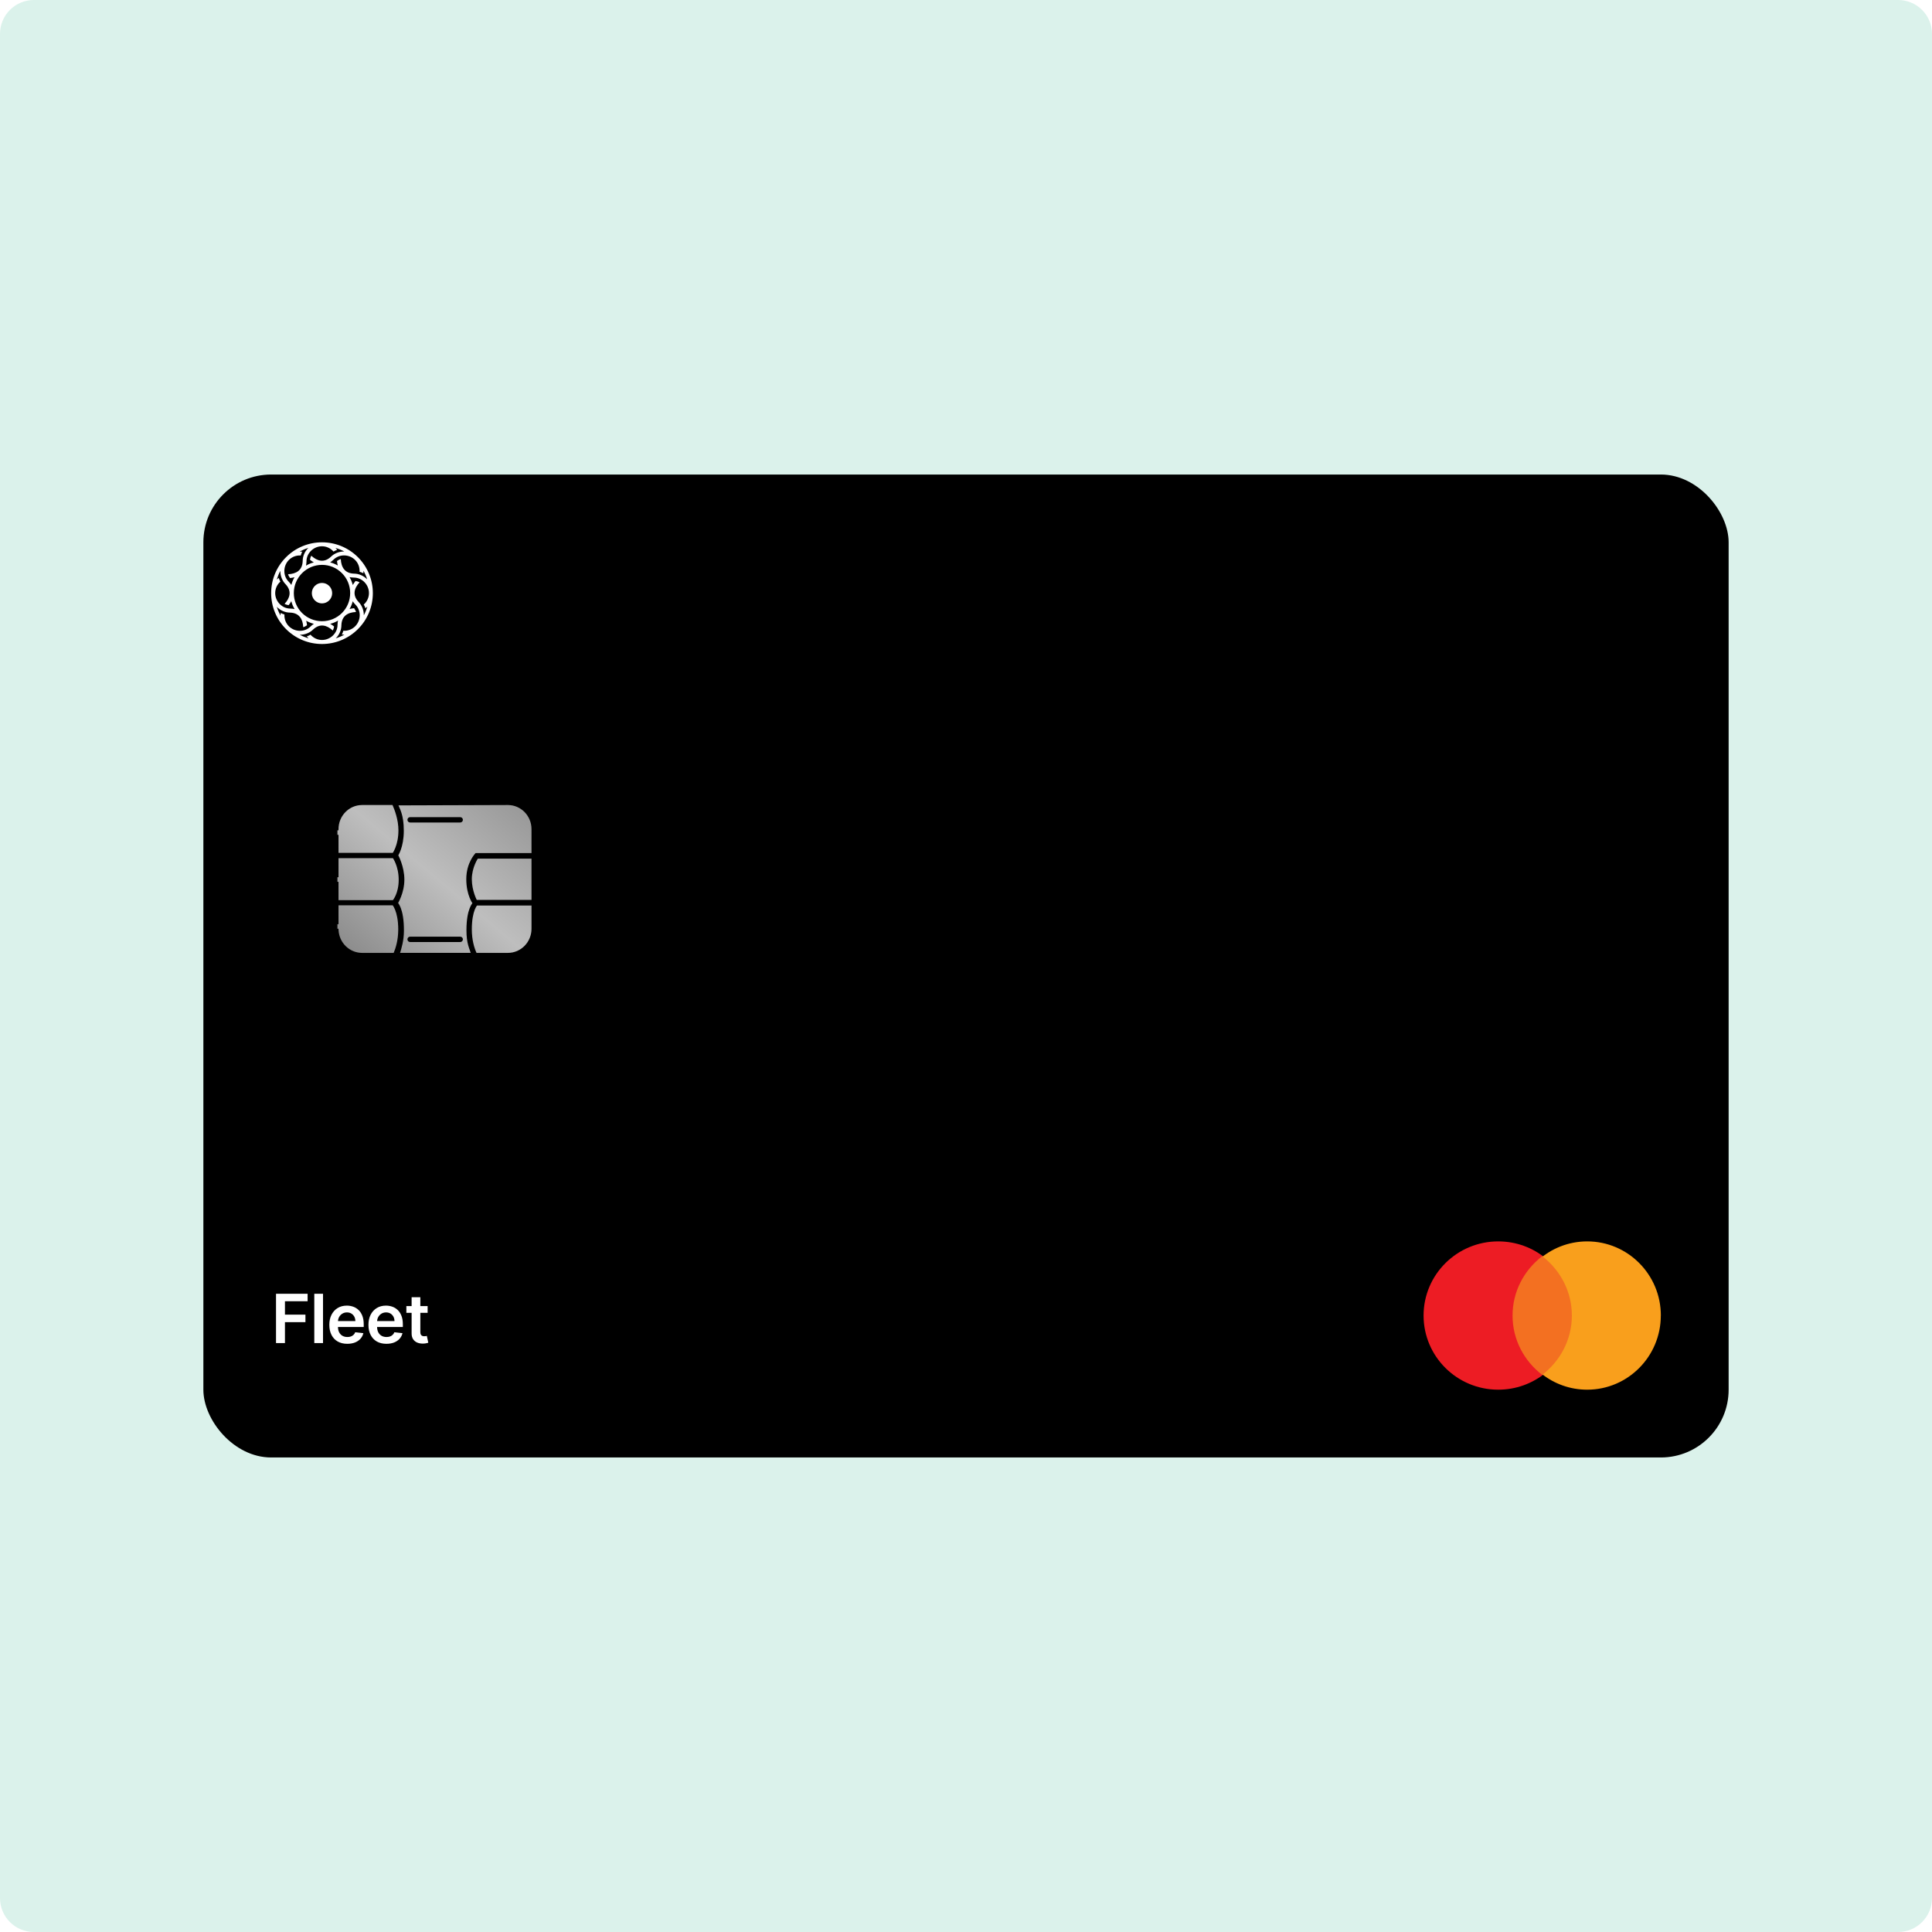 <svg width="456" height="456" viewBox="0 0 456 456" fill="none" xmlns="http://www.w3.org/2000/svg">
<path d="M0 8C0 3.582 3.582 0 8 0H448C452.418 0 456 3.582 456 8V448C456 452.418 452.418 456 448 456H8C3.582 456 0 452.418 0 448V8Z" fill="#DBF2EB"/>
<g filter="url(#filter0_d_3061_19588)">
<rect x="48" y="112" width="360" height="232" rx="16" fill="black"/>
<path d="M125.589 213.583V219.217C125.589 222.439 123.03 225.044 119.883 225.044H112.378C111.841 223.873 111.224 221.965 111.224 219.369C111.224 217.053 111.568 215.589 111.907 214.709C112.077 214.27 112.245 213.975 112.368 213.793C112.43 213.702 112.481 213.638 112.516 213.599C112.521 213.593 112.525 213.588 112.529 213.583H125.589ZM92.765 213.541C92.77 213.548 92.776 213.555 92.782 213.563C92.819 213.611 92.873 213.686 92.938 213.789C93.068 213.997 93.244 214.322 93.421 214.784C93.775 215.709 94.133 217.186 94.133 219.379C94.133 221.925 93.519 223.867 93.01 225.044H85.461C82.4 225.044 79.898 222.576 79.764 219.478L79.758 219.346H79.502V217.996H79.758V213.541H92.765ZM119.881 189.866C123.03 189.866 125.587 192.471 125.587 195.691V201.483H112.325L112.285 201.524V201.525H112.284L112.283 201.527C112.282 201.529 112.28 201.53 112.277 201.532C112.273 201.537 112.267 201.543 112.259 201.552C112.243 201.569 112.22 201.595 112.191 201.628C112.133 201.695 112.051 201.794 111.953 201.924C111.757 202.184 111.496 202.569 111.235 203.074C110.714 204.085 110.194 205.574 110.194 207.489C110.194 209.398 110.577 210.843 110.961 211.813C111.153 212.298 111.346 212.664 111.491 212.91C111.563 213.032 111.624 213.126 111.667 213.188C111.624 213.237 111.568 213.306 111.503 213.399C111.358 213.607 111.169 213.933 110.98 214.418C110.604 215.388 110.232 216.991 110.232 219.54C110.232 222.736 110.935 223.815 111.295 225.042H94.244C94.616 223.828 95.202 221.968 95.202 219.643C95.202 216.988 94.84 215.352 94.472 214.374C94.288 213.885 94.101 213.561 93.959 213.356C93.893 213.261 93.836 213.192 93.793 213.145C93.797 213.138 93.802 213.132 93.806 213.125C93.849 213.051 93.911 212.942 93.984 212.802C94.131 212.521 94.326 212.114 94.522 211.609C94.912 210.601 95.303 209.196 95.303 207.614C95.303 206.035 94.93 204.58 94.558 203.521C94.371 202.992 94.185 202.56 94.045 202.261C93.975 202.111 93.916 201.995 93.875 201.915C93.865 201.896 93.856 201.879 93.849 201.864C93.853 201.857 93.859 201.849 93.864 201.841C93.903 201.778 93.957 201.686 94.022 201.562C94.15 201.316 94.321 200.949 94.491 200.461C94.832 199.484 95.17 198.02 95.17 196.068C95.17 194.12 94.917 192.82 94.612 191.865C94.46 191.388 94.295 190.999 94.145 190.661C94.028 190.396 93.924 190.167 93.838 189.951L119.881 189.866ZM96.788 221.217C96.517 221.217 96.303 221.44 96.303 221.709C96.303 221.978 96.517 222.202 96.788 222.202H108.631C108.902 222.202 109.116 221.978 109.116 221.709C109.116 221.44 108.901 221.217 108.631 221.217H96.788ZM92.822 202.413C92.828 202.422 92.835 202.432 92.843 202.443C92.882 202.502 92.938 202.591 93.006 202.708C93.142 202.943 93.325 203.292 93.508 203.747C93.873 204.656 94.24 205.987 94.24 207.666C94.24 209.344 93.868 210.592 93.499 211.417C93.314 211.83 93.129 212.137 92.992 212.341C92.924 212.442 92.867 212.519 92.828 212.568C92.821 212.578 92.814 212.586 92.808 212.594H79.758V208.265H79.502V206.915H79.758V202.413H92.822ZM125.587 202.526V212.538H112.438C112.434 212.529 112.429 212.52 112.424 212.51C112.39 212.443 112.342 212.343 112.283 212.215C112.166 211.958 112.009 211.584 111.852 211.121C111.537 210.195 111.224 208.914 111.224 207.489C111.224 206.069 111.6 204.812 111.978 203.909C112.166 203.458 112.356 203.096 112.497 202.848C112.568 202.723 112.626 202.627 112.667 202.562C112.676 202.549 112.684 202.537 112.69 202.526H125.587ZM85.463 189.866H92.736C93.298 191.125 94.178 193.489 94.178 195.971C94.178 197.792 93.816 199.178 93.455 200.105C93.275 200.569 93.095 200.919 92.961 201.151C92.894 201.268 92.838 201.355 92.8 201.412C92.793 201.423 92.786 201.432 92.78 201.44H79.758V197.181H79.502V195.832H79.758V195.693C79.758 192.471 82.316 189.866 85.463 189.866ZM96.788 193.006C96.517 193.006 96.303 193.23 96.303 193.499C96.303 193.768 96.517 193.991 96.788 193.991H108.631C108.901 193.991 109.116 193.768 109.116 193.499C109.116 193.23 108.902 193.006 108.631 193.006H96.788Z" fill="url(#paint0_linear_3061_19588)" stroke="black" stroke-width="0.277"/>
<path d="M65.148 317V305.364H72.602V307.131H67.256V310.29H72.091V312.057H67.256V317H65.148ZM76.239 305.364V317H74.182V305.364H76.239ZM81.967 317.17C81.092 317.17 80.337 316.989 79.7 316.625C79.068 316.258 78.581 315.739 78.24 315.068C77.899 314.394 77.729 313.6 77.729 312.688C77.729 311.79 77.899 311.002 78.24 310.324C78.585 309.642 79.066 309.112 79.683 308.733C80.301 308.35 81.026 308.159 81.859 308.159C82.397 308.159 82.905 308.246 83.382 308.42C83.863 308.591 84.287 308.856 84.655 309.216C85.026 309.576 85.318 310.034 85.53 310.591C85.742 311.144 85.848 311.803 85.848 312.568V313.199H78.695V311.812H83.876C83.873 311.419 83.787 311.068 83.621 310.761C83.454 310.451 83.221 310.206 82.922 310.028C82.626 309.85 82.282 309.761 81.888 309.761C81.467 309.761 81.098 309.864 80.78 310.068C80.462 310.269 80.213 310.534 80.035 310.864C79.861 311.189 79.772 311.547 79.769 311.938V313.148C79.769 313.655 79.861 314.091 80.047 314.455C80.233 314.814 80.492 315.091 80.825 315.284C81.159 315.473 81.549 315.568 81.996 315.568C82.295 315.568 82.566 315.527 82.808 315.443C83.051 315.356 83.261 315.229 83.439 315.062C83.617 314.896 83.751 314.689 83.842 314.443L85.763 314.659C85.642 315.167 85.41 315.61 85.07 315.989C84.733 316.364 84.301 316.655 83.774 316.864C83.248 317.068 82.645 317.17 81.967 317.17ZM91.202 317.17C90.327 317.17 89.571 316.989 88.935 316.625C88.302 316.258 87.815 315.739 87.474 315.068C87.133 314.394 86.963 313.6 86.963 312.688C86.963 311.79 87.133 311.002 87.474 310.324C87.819 309.642 88.3 309.112 88.918 308.733C89.535 308.35 90.26 308.159 91.094 308.159C91.632 308.159 92.139 308.246 92.617 308.42C93.097 308.591 93.522 308.856 93.889 309.216C94.26 309.576 94.552 310.034 94.764 310.591C94.976 311.144 95.082 311.803 95.082 312.568V313.199H87.929V311.812H93.111C93.107 311.419 93.022 311.068 92.855 310.761C92.688 310.451 92.456 310.206 92.156 310.028C91.861 309.85 91.516 309.761 91.122 309.761C90.702 309.761 90.332 309.864 90.014 310.068C89.696 310.269 89.448 310.534 89.27 310.864C89.096 311.189 89.007 311.547 89.003 311.938V313.148C89.003 313.655 89.096 314.091 89.281 314.455C89.467 314.814 89.726 315.091 90.06 315.284C90.393 315.473 90.783 315.568 91.23 315.568C91.529 315.568 91.8 315.527 92.043 315.443C92.285 315.356 92.495 315.229 92.673 315.062C92.851 314.896 92.986 314.689 93.077 314.443L94.997 314.659C94.876 315.167 94.645 315.61 94.304 315.989C93.967 316.364 93.535 316.655 93.008 316.864C92.482 317.068 91.88 317.17 91.202 317.17ZM100.93 308.273V309.864H95.913V308.273H100.93ZM97.152 306.182H99.209V314.375C99.209 314.652 99.251 314.864 99.334 315.011C99.421 315.155 99.535 315.254 99.675 315.307C99.815 315.36 99.97 315.386 100.141 315.386C100.269 315.386 100.387 315.377 100.493 315.358C100.603 315.339 100.686 315.322 100.743 315.307L101.089 316.915C100.98 316.953 100.822 316.994 100.618 317.04C100.417 317.085 100.171 317.112 99.879 317.119C99.364 317.134 98.9 317.057 98.487 316.886C98.074 316.712 97.747 316.443 97.504 316.08C97.266 315.716 97.148 315.261 97.152 314.716V306.182Z" fill="white"/>
<path d="M76 128C72.812 128 69.771 129.262 67.518 131.512C65.264 133.762 64 136.799 64 140C64 143.201 65.264 146.22 67.518 148.488C69.771 150.738 72.812 152 76 152C79.188 152 82.229 150.738 84.482 148.488C86.736 146.238 88 143.201 88 140C88 136.799 86.736 133.78 84.482 131.512C82.229 129.262 79.188 128 76 128ZM76 137.585C77.319 137.585 78.4 138.665 78.4 140C78.4 141.335 77.319 142.415 76 142.415C74.681 142.415 73.6 141.335 73.6 140C73.6 138.665 74.681 137.585 76 137.585ZM74.058 132.738C73.417 132.902 72.794 133.159 72.226 133.506C72.299 133.195 72.317 132.866 72.336 132.5C72.336 130.524 74.04 128.933 76 128.933C77.044 128.933 78.015 129.39 78.712 130.177C78.986 130.012 79.279 129.884 79.591 129.774C79.463 129.61 79.334 129.463 79.188 129.317C79.902 129.537 80.599 129.811 81.258 130.159C80.085 130.159 78.931 130.579 78.07 131.439C76.513 132.866 74.919 132.482 73.472 131.165C73.307 131.457 73.215 131.787 73.16 132.116C73.472 132.354 73.765 132.573 74.076 132.738M69.514 136.232C69.185 136.799 68.928 137.421 68.763 138.061C68.599 137.805 68.379 137.53 68.122 137.274C66.73 135.866 66.803 133.543 68.195 132.152C68.928 131.421 69.954 131.037 70.98 131.11C71.072 130.799 71.182 130.506 71.328 130.213C71.127 130.195 70.925 130.177 70.724 130.177C71.383 129.829 72.061 129.537 72.776 129.317C71.933 130.14 71.438 131.256 71.438 132.482C71.347 134.604 69.936 135.445 67.994 135.537C68.085 135.866 68.25 136.159 68.452 136.433C68.837 136.396 69.203 136.323 69.533 136.232M68.763 141.921C68.928 142.561 69.185 143.183 69.533 143.75C69.221 143.677 68.892 143.659 68.525 143.64C66.547 143.64 64.953 141.939 64.953 139.982C64.953 138.939 65.411 137.951 66.18 137.274C66.015 137 65.887 136.707 65.777 136.396C65.612 136.524 65.466 136.652 65.319 136.799C65.539 136.085 65.814 135.39 66.162 134.732C66.162 135.902 66.583 137.073 67.444 137.933C68.873 139.488 68.489 141.098 67.169 142.524C67.463 142.689 67.792 142.78 68.122 142.835C68.36 142.524 68.58 142.232 68.745 141.921M72.244 146.494C72.812 146.823 73.435 147.079 74.076 147.244C73.82 147.409 73.545 147.628 73.288 147.884C71.878 149.274 69.57 149.201 68.177 147.811C67.444 147.079 67.078 146.055 67.133 145.03C66.821 144.939 66.528 144.829 66.235 144.683C66.217 144.884 66.198 145.085 66.198 145.287C65.85 144.628 65.557 143.951 65.337 143.238C66.162 144.079 67.279 144.591 68.507 144.591C70.614 144.683 71.475 146.091 71.566 148.03C71.896 147.939 72.189 147.774 72.464 147.573C72.427 147.189 72.354 146.823 72.263 146.476M77.942 147.244C78.583 147.079 79.206 146.823 79.774 146.476C79.701 146.787 79.682 147.116 79.664 147.482C79.664 149.457 77.96 151.049 76 151.049C74.956 151.049 73.985 150.591 73.288 149.805C73.014 149.97 72.721 150.098 72.409 150.207C72.537 150.372 72.666 150.518 72.812 150.665C72.098 150.445 71.401 150.171 70.76 149.823C71.933 149.823 73.087 149.402 73.948 148.543C75.505 147.116 77.099 147.5 78.547 148.817C78.711 148.524 78.803 148.195 78.858 147.866C78.547 147.628 78.253 147.409 77.942 147.244ZM82.504 143.75C82.834 143.183 83.09 142.561 83.255 141.921C83.42 142.177 83.64 142.451 83.896 142.707C85.289 144.116 85.215 146.439 83.823 147.829C83.09 148.561 82.064 148.945 81.038 148.872C80.947 149.183 80.837 149.476 80.69 149.768C80.892 149.787 81.093 149.805 81.295 149.805C80.635 150.152 79.957 150.445 79.243 150.665C80.085 149.841 80.58 148.726 80.58 147.5C80.672 145.378 82.082 144.537 84.024 144.445C83.933 144.116 83.768 143.823 83.566 143.549C83.182 143.585 82.815 143.659 82.486 143.75M83.255 138.043C83.09 137.402 82.834 136.78 82.504 136.213C82.815 136.287 83.145 136.305 83.511 136.323C85.49 136.323 87.084 138.024 87.084 139.982C87.084 141.024 86.626 142.012 85.856 142.689C86.021 142.963 86.15 143.256 86.26 143.567C86.424 143.439 86.571 143.311 86.718 143.165C86.498 143.878 86.223 144.573 85.875 145.232C85.875 144.061 85.453 142.89 84.592 142.03C83.163 140.476 83.548 138.866 84.867 137.439C84.574 137.274 84.244 137.183 83.915 137.128C83.676 137.439 83.457 137.732 83.292 138.043M79.756 133.488C79.188 133.159 78.565 132.902 77.924 132.738C78.18 132.573 78.455 132.354 78.712 132.098C80.122 130.707 82.43 130.78 83.823 132.171C84.556 132.902 84.922 133.927 84.867 134.951C85.179 135.043 85.472 135.152 85.765 135.299C85.783 135.098 85.802 134.896 85.802 134.695C86.15 135.354 86.443 136.03 86.663 136.744C85.838 135.902 84.721 135.39 83.493 135.39C81.386 135.299 80.525 133.89 80.434 131.951C80.104 132.043 79.811 132.207 79.536 132.409C79.573 132.793 79.646 133.159 79.737 133.506M80.708 135.28C81.954 136.524 82.65 138.207 82.65 139.982C82.65 141.756 81.954 143.439 80.708 144.683C79.463 145.927 77.777 146.622 76 146.622C74.223 146.622 72.556 145.927 71.292 144.683C70.046 143.439 69.35 141.756 69.35 139.982C69.35 138.207 70.046 136.524 71.292 135.28C72.537 134.037 74.223 133.323 76 133.323C77.777 133.323 79.444 134.018 80.708 135.28Z" fill="white"/>
<path d="M358.945 311.639C358.945 317.132 368.688 320.894 364.695 324.108C361.672 326.538 357.821 328 353.62 328C343.888 328 336 320.163 336 310.5C336 300.836 343.888 293 353.62 293C357.876 293 361.782 294.494 364.826 296.998C368.742 300.212 358.945 306.211 358.945 311.639Z" fill="#ED1C24"/>
<path d="M391.993 310.5C391.993 320.163 384.212 328 374.611 328C370.554 328 366.83 326.602 363.87 324.259C363.87 324.259 363.924 324.119 363.924 324.108C363.601 323.839 363.709 323.678 363.396 323.388C359.92 320.195 369.531 316.046 369.531 310.929C369.531 305.813 359.468 300.685 363.009 297.482C366.087 294.698 370.155 293 374.622 293C384.222 293 392.004 300.836 392.004 310.5" fill="#F99F1C"/>
<path d="M371 310.5C371 304.823 368.266 299.759 364 296.5C359.746 299.759 357 304.812 357 310.5C357 316.187 359.734 321.241 364 324.5C368.254 321.241 371 316.187 371 310.5Z" fill="#F37021"/>
</g>
<defs>
<filter id="filter0_d_3061_19588" x="23.638" y="87.638" width="408.724" height="280.724" filterUnits="userSpaceOnUse" color-interpolation-filters="sRGB">
<feFlood flood-opacity="0" result="BackgroundImageFix"/>
<feColorMatrix in="SourceAlpha" type="matrix" values="0 0 0 0 0 0 0 0 0 0 0 0 0 0 0 0 0 0 127 0" result="hardAlpha"/>
<feOffset/>
<feGaussianBlur stdDeviation="12.181"/>
<feComposite in2="hardAlpha" operator="out"/>
<feColorMatrix type="matrix" values="0 0 0 0 0 0 0 0 0 0 0 0 0 0 0 0 0 0 0.15 0"/>
<feBlend mode="normal" in2="BackgroundImageFix" result="effect1_dropShadow_3061_19588"/>
<feBlend mode="normal" in="SourceGraphic" in2="effect1_dropShadow_3061_19588" result="shape"/>
</filter>
<linearGradient id="paint0_linear_3061_19588" x1="125.727" y1="184.323" x2="83.996" y2="234.26" gradientUnits="userSpaceOnUse">
<stop stop-color="#909090"/>
<stop offset="0.495" stop-color="#BEBEBE"/>
<stop offset="1" stop-color="#808080"/>
</linearGradient>
</defs>
</svg>
